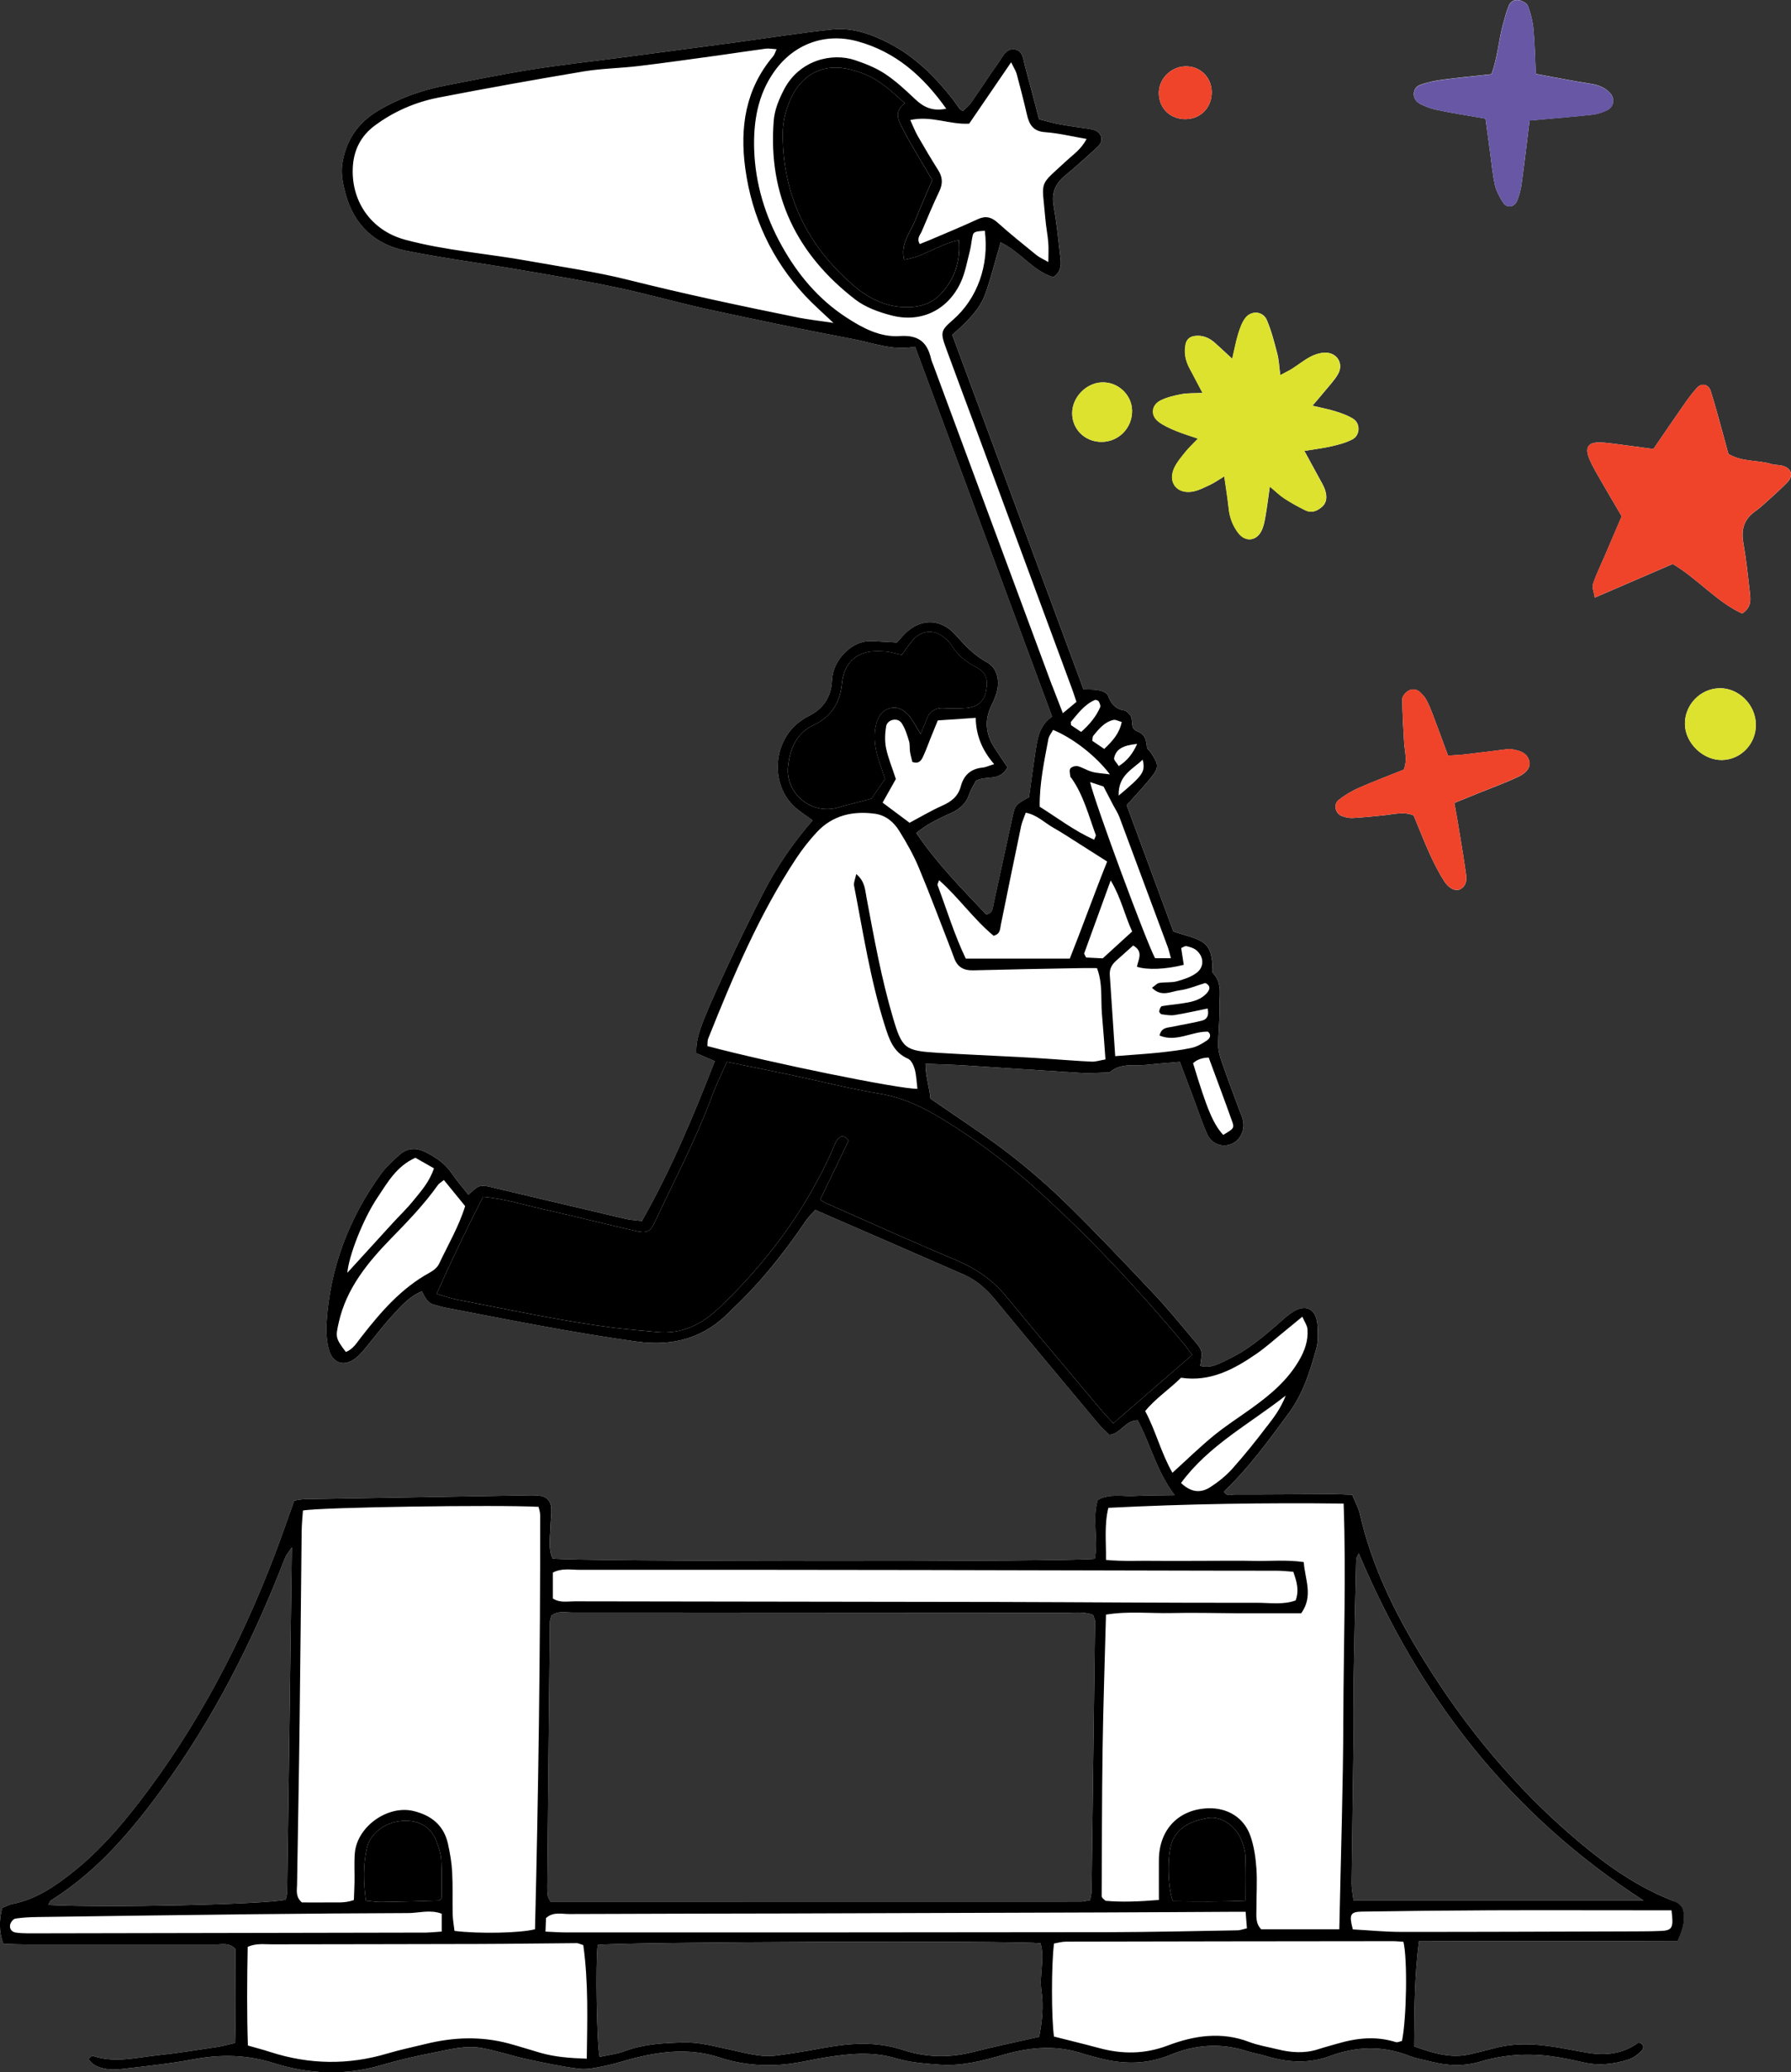 <?xml version="1.0" encoding="UTF-8"?>
<svg id="uuid-0a8759d1-d6ab-4d53-9055-80462dd0ff08" data-name="Capa 2" xmlns="http://www.w3.org/2000/svg" viewBox="0 0 452.26 523.08">
  <rect x="0" y="0" width="452.26" height="523.08" fill="#333333" stroke="none"/>
  <defs>
    <style>
      .uuid-c9c629b6-6364-4344-b16e-274d136f6b04 {
        fill: #6857a5;
      }

      .uuid-982396bb-7689-461d-ab41-82197368e628 {
        fill: #fff;
      }

      .uuid-d9b55987-e7c7-47e6-9d07-ba810e089909 {
        fill: #dce22e;
      }

      .uuid-49adc3bd-e96e-402e-8649-fc96a189e397 {
        fill: #ef432a;
      }
    </style>
  </defs>
  <g id="uuid-781c08a0-afa6-46ac-854c-a561ce889ef9" data-name="Outline">
    <g>
      <path class="uuid-982396bb-7689-461d-ab41-82197368e628" d="M422.66,479.86c-8.95-3.44-16.7-8.86-23.98-15-15.65-13.14-28.54-28.7-39.26-46.05-7.07-11.42-12.98-23.38-16-36.59-.35-1.6-1.21-3.09-1.95-4.93-1.93-.07-3.74-.16-5.58-.16-8,.02-16,.12-23.98.09-.93,0-2.19.58-2.81-.74,6.28-6,11.28-12.91,16.35-19.79,3.63-4.93,5.37-10.56,6.95-16.28.53-1.93.42-4.07.28-6.09-.33-4.14-3.14-5.35-6.61-2.93-1.37.95-2.56,2.14-3.84,3.23-3.68,3.14-7.4,6.26-11.79,8.33-2.3,1.09-4.56,2.58-7.35,1.81.58-3.81.63-3.84-1.56-6.44-3.37-3.98-6.65-8.02-10.21-11.79-7.14-7.58-14.3-15.14-21.72-22.42-4.77-4.68-9.84-9.09-15.14-13.16-6.16-4.72-12.75-8.95-19.49-13.65-.21-2.6-1.23-5.58-1.26-8.79,3.72.14,7.02.23,10.33.44,9.65.6,19.28,1.28,28.91,1.86,2.42.14,4.84-.07,7.23-.12,2.81-2.51,6.33-1.56,9.58-1.93,2.72-.3,5.44-.49,8.19-.74,1.3,3.47,2.47,6.61,3.65,9.75,1.05,2.77,1.98,5.61,3.16,8.33,1.12,2.54,3.63,3.56,5.98,2.74,2.26-.79,3.65-3.3,3.19-5.86-.16-.91-.58-1.77-.91-2.63-1.47-4.02-3-8-4.4-12.05-.49-1.37-.95-2.84-.98-4.26-.05-3.14.4-6.28.3-9.4-.12-3.05.93-6.35-1.63-9.02-.37-.4-.09-1.42-.14-2.14-.35-4.37-1.44-5.74-5.72-7.07-1.4-.44-2.79-.86-4.14-1.28-4-10.79-7.91-21.4-11.79-31.89,2.12-2.4,4.05-4.42,5.81-6.56,2.44-2.98,2.4-3.56.23-6.79-.3-.44-.91-.84-.93-1.3-.14-1.77-.49-3.28-2.42-3.98-2.09-.74-.77-3.09-1.95-4.28-.37-.4-.81-.93-1.28-1-2.33-.3-3.42-1.7-4.19-3.79-.23-.63-1.42-1.14-2.26-1.3-1.23-.26-2.54-.19-3.91-.23-11.09-29.93-22.12-59.66-33.14-89.48,3.56-3.19,6.91-6.26,8.42-10.58,1.44-4.14,2.51-8.4,3.79-12.77,4.98,2.35,8.16,7.23,13.28,8.77,2.4-1.58,1.95-3.72,1.72-5.72-.47-4.05-.88-8.12-1.6-12.14-.63-3.3.35-5.72,2.91-7.79,2.61-2.12,5.05-4.4,7.54-6.63.98-.88,2.02-1.86,1.47-3.33-.54-1.37-1.91-1.65-3.21-1.86-2.37-.35-4.77-.65-7.14-1.09-1.79-.33-3.51-.84-5.26-1.28-1.23-4.65-2.33-8.95-3.51-13.23-.49-1.72-.44-4.12-2.72-4.42-2.19-.28-3,1.95-4.05,3.4-2.37,3.3-4.58,6.77-6.93,10.12-.56.79-1.4,1.42-2.05,2.05-.51-.35-.7-.42-.81-.56-.53-.74-1.05-1.53-1.6-2.26-4.51-5.77-9.61-10.89-16.17-14.28-4.54-2.35-9.33-4.02-14.42-3.49-8.49.91-16.91,2.26-25.38,3.4-9.19,1.23-18.4,2.44-27.59,3.65-7.54,1-15.1,1.81-22.61,3-7.33,1.16-14.58,2.65-21.86,4.05-6.07,1.16-11.82,3.19-17.14,6.35-5.12,3.05-8.14,7.4-9.09,13.3-.44,2.7.14,5.21.79,7.7,2.14,7.91,7.44,12.86,15.35,14.42,9.44,1.88,19.03,3.14,28.52,4.77,8.23,1.42,16.47,2.77,24.63,4.49,7.79,1.63,15.47,3.86,23.26,5.56,12.12,2.63,24.28,5.16,36.49,7.47,5.05.95,9.98,3,15.58,1.91,11.56,31.21,23.03,62.17,34.59,93.36-3.44,2.37-3.74,5.98-4.28,9.44-.56,3.68-1.05,7.33-1.54,10.91-3.49,1.93-3.51,1.93-4.23,5.23-1.6,7.26-3.14,14.51-4.74,21.77-.23.98-.12,2.26-1.84,2.6-6.12-6.49-12.49-12.89-17.65-20.56,2.81-2.37,5.88-3.7,8.88-5.09,2.12-.98,3.7-2.35,4.47-4.68.47-1.35,1.28-2.58,1.72-3.44,2.74-1.42,5.93.33,7.95-3.37-1.14-1.7-2.28-3.35-3.35-5.05-2.19-3.4-2.49-6.91-.7-10.58.49-.98.95-2.02,1.26-3.07.95-3.09.23-6.4-2.47-7.86-3.21-1.74-5.49-4.21-7.84-6.86-4-4.47-9.42-4.19-13.42.35-.49.56-.98,1.09-1.4,1.56-2.21-.12-4.23-.23-6.26-.35-2.14-.12-4.07.63-5.7,1.88-2.6,2.02-4.26,4.79-4.44,8.09-.23,4.4-2.37,7.28-6.21,9.12-.51.23-.98.56-1.42.88-7.23,4.81-8.19,15.98-1.84,21.84,1.37,1.26,2.95,2.23,4.58,3.44-4.93,5.65-9.12,11.79-12.51,18.4-3.3,6.44-6.49,12.96-9.51,19.51-6.61,14.37-7.42,16.89-7.35,20.86,1.54.65,3.12,1.35,4.67,2-5.47,14.05-11.12,27.52-18.4,40.35-1.49-.19-2.79-.23-4.02-.51-11.02-2.58-22.03-5.21-33.03-7.79-1.23-.28-2.61-.74-3.77-.51-1.05.23-1.91,1.33-3.02,2.16-1.54-1.98-3.02-3.65-4.26-5.49-1.63-2.4-3.93-3.91-6.42-5.19-2.4-1.23-4.7-1.16-6.72.65-1.65,1.49-3.35,3-4.65,4.79-8.14,11.23-12.89,23.75-13.75,37.66-.12,2.21.02,4.51.58,6.63.95,3.61,3.93,4.49,6.84,2.19,1.02-.81,1.84-1.84,2.67-2.84,2.14-2.56,4.14-5.26,6.4-7.72,2.21-2.42,4.4-5,7.61-6.28q1.28,2.88,2.74,3.28c1.09.28,2.14.67,3.23.86,16.03,3.07,32,6.3,48.19,8.54,9.4,1.3,17.26-.93,23.79-7.77.14-.14.26-.28.4-.4,7.09-6.65,13.09-14.21,18.54-22.24.67-1.02,1.6-1.88,2.42-2.81,12.72,5.54,25.14,10.91,37.56,16.35,3.09,1.37,5.58,3.54,7.77,6.19,8.63,10.47,17.33,20.89,26.03,31.28.93,1.12,2.05,2.09,2.93,2.98,2.98-.44,4.05-3.72,7.12-3.7,3.26,5.98,4.7,12.79,9.35,18.89-3.95.07-7.07.05-10.21.21-3.07.16-6.28-.67-9.21,1-1.51,4.98.23,10.07-.77,14.86-5.56.81-132.3.72-136.9-.07-1.21-2.63-.58-5.42-.53-8.16.05-1.49.28-2.98.21-4.44-.12-1.98-1.23-3.12-3.14-3.28-1.28-.14-2.58-.07-3.88-.05-18.4.3-36.82.63-55.22.95-.88.02-1.79.23-2.67.35-1.7,4.72-3.26,9.3-4.98,13.79-8.54,22.33-19.54,43.33-34.19,62.33-4.88,6.33-10.14,12.37-16.42,17.4-4.68,3.74-9.54,7.12-15.56,8.3-.88.16-1.7.65-2.6,1-.77,3.05-.86,5.88.28,9.07,2.19.07,4.19.16,6.19.16,15.82,0,31.63-.02,47.45,0,1.58,0,3.35-.53,4.95,1.09,0,7.75.16,15.68-.07,23.77-1.77.42-3.19.81-4.63,1.02-4.95.74-9.89,1.56-14.84,2.07-5.49.58-11,2.07-16.54.14-.16-.07-.51.42-1.05.86.51.49.91,1.09,1.49,1.42,2.19,1.28,4.65,1.33,7.05,1.05,6.07-.7,12.19-1.33,18.19-2.47,6.91-1.28,13.49-1.12,20.28,1.05,8.82,2.77,17.84,3.14,26.86.49,4.28-1.26,8.63-2.26,12.98-3.12,4.19-.81,8.4-2.02,12.68-1.21,3.81.72,7.54,1.98,11.33,2.81,4.33.93,8.68,1.86,13.07,2.4,2.14.26,4.42-.3,6.58-.74,2.54-.51,5-1.35,7.51-1.98,7.12-1.77,14.19-2.49,21.4-.12,5.7,1.88,11.65,2.35,17.63,1.6,3.12-.4,6.19-1.16,9.3-1.65,5.86-.93,11.68-1.51,17.61.26,3.51,1.05,7.28,1.33,10.95,1.6,5.65.44,11.09-1.02,16.42-2.56,6.79-1.95,13.47-2.42,20.24-.09.88.28,1.79.47,2.67.72,6.42,1.86,12.65,2.07,19.03-.56,6.14-2.54,12.58-3.07,19.07-1,1.77.58,3.61.84,5.37,1.4,5.3,1.6,10.63,1.84,15.86-.09,6.72-2.49,13.35-2.65,20.07-.02,1.7.67,3.58.95,5.37,1.42,4.21,1.09,8.37,1.26,12.61-.02,5.77-1.72,11.7-2.12,17.65-1.35,2.77.37,5.49.93,8.21,1.56,3.93.93,7.77.47,11.51-.74,1.16-.37,2.26-1.21,3.16-2.09.67-.63.91-1.63-.65-2.21-3.81,2.86-8.28,3.42-13.03,2.6-1.63-.28-3.28-.56-4.91-.88-6.26-1.21-12.49-1.93-18.77-.19-1.95.53-3.93,1-5.93,1.47-4.91,1.12-9.42-.33-14.09-2,.07-8.93.07-17.58,1.23-26.52,22.12-.09,43.82.02,65.33-.09,1.42-3.37,1.67-4.72,1.51-6.79-.14-1.67-.93-2.63-2.54-3.23ZM341.83,435.32c.05-4.09-.07-8.16,0-12.26.16-9.82.4-19.65.63-29.49,0-.33.28-.65.65-1.51,15.28,36.33,38.31,65.96,71.92,87.66h-73.24c-.19-1.51-.49-2.93-.49-4.33.16-13.35.37-26.72.54-40.08ZM138.85,409.48c0-.54.23-1.05.37-1.65,1.63-1.33,3.56-.81,5.35-.81,13.93-.02,27.89.02,41.82.02,27.33.02,54.66.02,81.99.07,2.54.02,5.16-.42,7.65.51.21.67.51,1.19.49,1.72-.28,22.65-.58,45.33-.88,68.01-.02.7-.23,1.4-.37,2.26-.88.14-1.58.37-2.28.37-44.61.02-89.2.02-133.97.02-.37-.74-.63-1.05-.67-1.4-.12-.72-.16-1.47-.16-2.21.21-22.31.42-44.61.67-66.92ZM12.88,479.67c10.26-6.42,18.26-15.16,25.49-24.7,13.49-17.7,23.79-37.19,32.05-57.8.56-1.4,1.07-2.79,1.65-4.14.21-.49.58-.91,1.63-2.47-.4,29.68-.77,58.31-1.19,86.92,0,.7-.26,1.42-.37,2.02-5.47,1.23-45.38,2.09-59.94,1.33.26-.47.37-.98.67-1.16ZM262.4,514.12c-5.7,1.28-11.3,2.44-16.84,3.86-5.93,1.51-11.89,1.33-17.56-.56-7.02-2.3-13.89-1.67-20.86-.37-3.65.7-7.33,1.28-10.98,1.77-4.14.58-8.09-.7-12.09-1.54-3.79-.79-7.49-1.86-11.49-1.74-5.02.14-9.98.37-14.77,2.16-2.02.77-4.26,1-6.4,1.49-.72-3.61-1.05-23.49-.49-28.26,5.61-.79,106.22-1.14,111.83-.42,1.14,3.91-.37,7.98.23,11.98.58,3.81.19,7.72-.58,11.63Z"/>
      <path class="uuid-982396bb-7689-461d-ab41-82197368e628" d="M292.54,106.44c1.29.99,2.86,1.67,4.39,2.31,1.69.71,3.46,1.23,5.59,1.96-1.25,1.31-2.31,2.29-3.2,3.39-1.03,1.29-2.15,2.59-2.82,4.08-1.59,3.52.64,6.48,4.48,5.93,1.59-.23,3.12-1.06,4.62-1.75,1.1-.51,2.1-1.24,3.57-2.13.43,3.04.85,5.58,1.12,8.14.24,2.29,1.02,4.33,2.39,6.14,1.74,2.3,4.5,2.14,5.84-.44.58-1.12.82-2.44,1.04-3.7.41-2.35.7-4.71,1.11-7.56,1.46,1.21,2.5,2.26,3.71,3.04,1.69,1.1,3.47,2.08,5.29,2.97,1.51.74,2.88.2,4.11-.83,1.35-1.14,1.31-2.67.9-4.1-.35-1.22-1.09-2.34-1.7-3.49-1.11-2.07-2.24-4.12-3.59-6.59,2.61-.43,4.8-.69,6.93-1.18,1.78-.41,3.62-.89,5.22-1.74,1.93-1.02,2.05-3.96.22-5.15-1.36-.89-2.97-1.43-4.54-1.93-1.75-.55-3.58-.88-5.79-1.41,1.17-1.37,2.12-2.45,3.03-3.57,1.17-1.44,2.49-2.79,3.41-4.38,1.52-2.61-.19-5.48-3.23-5.44-1.24.02-2.57.43-3.68,1.01-1.63.85-3.09,2.05-4.65,3.04-.86.55-1.8.98-3,1.62-.29-2.16-.35-3.84-.77-5.44-.74-2.86-1.48-5.75-2.63-8.46-.98-2.3-3.97-2.5-5.47-.46-.85,1.15-1.35,2.61-1.77,4-.58,1.89-.93,3.85-1.49,6.25-1.7-1.56-3.02-2.83-4.39-4.04-1.45-1.28-3.11-2-5.1-1.73-1.27.17-2.05.9-2.29,2.08-.42,2.07-.06,4.06.92,5.93,1.02,1.95,2.06,3.89,3.36,6.36-2.25.11-3.75.02-5.19.29-1.8.34-3.66.76-5.29,1.55-2.41,1.16-2.69,3.82-.61,5.42Z"/>
      <path class="uuid-982396bb-7689-461d-ab41-82197368e628" d="M450.11,117.56c-.88-.24-1.86-.16-2.73-.42-3.51-1.08-7.41-.48-10.92-2.55-.36-1.32-.74-2.74-1.13-4.15-1.1-3.92-2.12-7.87-3.35-11.75-.55-1.74-2.29-2.09-3.49-.78-1.24,1.36-2.33,2.88-3.39,4.39-2.54,3.63-5.02,7.3-7.58,11.03-3.32-.44-6.42-.87-9.52-1.27-1.29-.16-2.58-.34-3.87-.38-3.08-.1-4.01,1.21-2.78,4.18.78,1.87,1.85,3.62,2.86,5.39,1.74,3.04,3.53,6.06,5.3,9.07-1.48,3.46-2.86,6.69-4.25,9.92-1.02,2.38-2.17,4.72-3,7.17-.28.83.22,1.93.44,3.44,6.91-2.98,13.33-5.75,19.7-8.5,6.39,3.81,11.11,9.58,17.52,12.51,2.56-1.64,2.11-3.78,1.89-5.77-.46-4.05-.89-8.11-1.6-12.12-.58-3.26.15-5.82,2.85-7.79.9-.65,1.76-1.36,2.58-2.11,1.92-1.75,3.88-3.46,5.69-5.32,1.65-1.7,1.07-3.55-1.21-4.18Z"/>
      <path class="uuid-982396bb-7689-461d-ab41-82197368e628" d="M358.3,26.03c1.41.82,3.03,1.4,4.63,1.73,3.96.82,7.95,1.44,12.19,2.18.42,3.04.78,5.77,1.16,8.51.38,2.76.61,5.55,1.22,8.25.36,1.57,1.19,3.1,2.08,4.46.95,1.45,2.83,1.18,3.52-.5.56-1.35.93-2.82,1.13-4.27.71-5.14,1.31-10.3,2.02-15.98,1.38-.12,2.29-.2,3.19-.28,4.25-.39,8.51-.72,12.75-1.2,1.25-.14,2.52-.59,3.67-1.14,1.65-.8,1.98-2.86.8-4.21-1.28-1.46-2.92-2.11-4.86-2.42-4.56-.71-9.08-1.61-13.99-2.51-.18-3.87-.24-7.57-.58-11.24-.18-1.99-.7-3.99-1.38-5.88-.24-.67-1.32-1.24-2.12-1.46-1.17-.31-2.28.22-2.74,1.37-.61,1.54-1.05,3.15-1.48,4.75-1.09,4.08-1.36,8.36-2.89,12.54-4.18.46-8.22.82-12.25,1.37-2,.27-4.03.65-5.89,1.38-1.87.74-1.97,3.49-.19,4.53Z"/>
      <path class="uuid-982396bb-7689-461d-ab41-82197368e628" d="M343.26,198.8c-1.83.81-3.62,1.85-5.19,3.09-1.44,1.14-.92,3.44.79,4.09.85.32,1.81.54,2.7.49,2.77-.16,5.53-.42,8.28-.73,2.37-.27,4.72-.91,7.13.07,1.37,3.31,2.64,6.59,4.1,9.8,1.07,2.35,2.25,4.69,3.65,6.86,1.29,1.98,3.02,2.59,4.14,1.91,1.56-.94,1.51-2.52,1.3-3.96-.62-4.4-1.38-8.79-2.1-13.17-.24-1.44-.51-2.87-.81-4.58,2.52-1.02,4.39-1.78,6.27-2.54,3.26-1.32,6.58-2.52,9.77-4.01,2.45-1.14,3.34-2.72,2.83-4.23-.71-2.11-2.61-2.42-4.43-2.8-.35-.07-.74-.03-1.11.02-3.49.43-6.98.89-10.47,1.29-1.43.17-2.87.22-4.46.33-1.37-3.72-2.63-7.18-3.94-10.62-.46-1.2-.96-2.4-1.57-3.53-.34-.64-.88-1.19-1.39-1.72-.88-.9-2.06-1.09-3.06-.53-.71.4-1.58,1.35-1.58,2.05,0,3.7.24,7.4.46,11.1.13,2.18.89,4.36-.1,6.79-3.67,1.47-7.49,2.9-11.21,4.54Z"/>
      <path class="uuid-982396bb-7689-461d-ab41-82197368e628" d="M434.09,173.72c-4.8.15-8.69,4.23-8.62,9.05.07,4.8,4.59,9.16,9.39,9.06,4.82-.1,8.64-4.16,8.53-9.06-.12-5.01-4.43-9.2-9.3-9.06Z"/>
      <path class="uuid-982396bb-7689-461d-ab41-82197368e628" d="M270.74,104.23c-.04,4.14,3.25,7.35,7.48,7.31,4.32-.04,7.72-3.56,7.65-7.91-.07-4.04-3.64-7.33-7.73-7.11-3.94.2-7.36,3.77-7.4,7.71Z"/>
      <path class="uuid-982396bb-7689-461d-ab41-82197368e628" d="M299.55,30.07c3.76-.11,6.5-3.05,6.43-6.9-.06-3.78-3.09-6.62-6.84-6.42-3.68.19-6.64,3.35-6.51,6.94.13,3.82,3.04,6.5,6.92,6.38Z"/>
      <path d="M249.01,174.42c-.49,2.6-2.14,4.07-5.02,4.3-1.84.14-3.72.16-5.56.05-2.42-.16-3.84.93-4.58,3.16-.33.98-.79,1.93-1.37,3.35-1.16-1.86-1.88-3.33-2.88-4.56-1.21-1.49-2.84-2.47-4.86-1.95-2.05.51-3,2.12-3.47,4-.7,2.74-.4,5.51.37,8.23.51,1.77,1.16,3.49,1.86,5.58-1.14,1.67-2.37,3.49-3.44,5.02-3.02.81-5.72,1.44-8.37,2.21-6.65,1.98-13.42-3.42-12.68-10.37.49-4.35,1.98-8.3,6.4-10.4,4.37-2.07,6.7-5.51,7.19-10.42.35-3.72,2.05-6.81,5.95-7.91,1.54-.42,3.23-.37,4.86-.28,1.42.09,2.81.56,4.3.86,1.28-1.72,2-2.81,2.86-3.79,2.23-2.49,5.28-2.72,7.86-.6.72.58,1.4,1.26,1.88,2.02,1.54,2.42,3.56,4.14,6.14,5.44,2.58,1.3,3.14,3.12,2.56,6.05Z"/>
      <path d="M314.55,479.77c-6.35.28-12.4.21-18.37.14-1.42-3.88-1.49-12.28-.07-15.37,1.74-3.81,5.33-5.02,9-5.68,3.19-.56,6.91,2.05,8.28,5.37.56,1.35,1.05,2.84,1.09,4.28.16,3.51.07,7,.07,11.26Z"/>
      <path d="M111.5,479.09c-.14.14-.4.63-.65.63-4.84.16-9.65.3-14.47.37-1.26.02-2.51-.19-3.98-.33-.63-4.61-.74-9,.26-13.37.81-3.54,4.44-6.37,8.61-6.75,3.7-.33,7.23.79,8.93,5.07.6,1.54,1.14,3.19,1.23,4.81.19,3.14.07,6.3.07,9.56Z"/>
      <path d="M301.04,342c-6.81,5.91-13.26,11.49-19.91,17.26-1.12-1.23-2-2.12-2.79-3.05-8.12-9.68-16.3-19.3-24.33-29.05-3.51-4.3-7.86-7.12-12.96-9.26-10.93-4.58-21.75-9.49-32.59-14.26-.47-.21-.88-.54-1.35-.84,2.47-5.09,4.86-10.09,7.19-14.91-1.28-1.58-2.23-1.19-2.93-.12-.53.74-.79,1.67-1.16,2.51-6.86,15.3-16.63,28.49-28.77,39.98-4.4,4.16-9.4,6.56-15.58,5.95-3.67-.35-7.37-.63-11.05-1.09-13.26-1.72-26.31-4.56-39.4-7.09-1.63-.3-3.19-.88-5.14-1.47,3.72-8.37,7.54-16.37,11.72-24.47,5.28.44,10.21,2.02,15.23,3.14,7.77,1.74,15.49,3.7,23.26,5.47,2.79.65,3.7.28,4.91-2.3,4.93-10.58,10.44-20.93,14.47-31.93,1.02-2.77,2.35-5.4,3.67-8.44,5.26,1.07,10.3,2.05,15.33,3.12,7.79,1.63,15.54,3.63,23.38,4.93,5.86.98,10.93,3.44,15.84,6.44,8.88,5.44,17.17,11.7,24.86,18.75,12.93,11.79,24.82,24.54,36.03,37.96.58.7,1.09,1.44,2.07,2.77Z"/>
      <path d="M237.7,74.06c-2.56,2.79-5.95,3.65-9.63,3.47-4.88-.26-9.02-2.44-12.56-5.49-11.63-10-17.82-22.63-17.86-38.1-.02-3.4.84-6.65,2.35-9.68,2.98-5.95,8.42-8.35,14.86-6.68,4.95,1.28,7.77,3,13.63,8.49-1.98,1.42-2.14,3.14-1.26,4.98.81,1.67,1.67,3.33,2.6,4.93,1.77,3.05,3.58,6.07,5.58,9.47-1.4,3.28-2.91,6.63-4.26,10.05-1.23,3.14-3.84,5.93-2.84,10.05,5.05-.72,8.91-4,13.82-4.91.44,5.26-1.02,9.7-4.44,13.42Z"/>
      <path d="M423.68,489.88c1.42-3.37,1.67-4.72,1.51-6.79-.14-1.67-.93-2.63-2.54-3.23-8.95-3.44-16.7-8.86-23.98-15-15.65-13.14-28.54-28.7-39.26-46.05-7.07-11.42-12.98-23.38-16-36.59-.35-1.6-1.21-3.09-1.95-4.93-1.93-.07-3.74-.16-5.58-.16-8,.02-16,.12-23.98.09-.93,0-2.19.58-2.81-.74,6.28-6,11.28-12.91,16.35-19.79,3.63-4.93,5.37-10.56,6.95-16.28.53-1.93.42-4.07.28-6.09-.33-4.14-3.14-5.35-6.61-2.93-1.37.95-2.56,2.14-3.84,3.23-3.67,3.14-7.4,6.26-11.79,8.33-2.3,1.09-4.56,2.58-7.35,1.81.58-3.81.63-3.84-1.56-6.44-3.37-3.98-6.65-8.02-10.21-11.79-7.14-7.58-14.3-15.14-21.72-22.42-4.77-4.68-9.84-9.09-15.14-13.16-6.16-4.72-12.75-8.95-19.49-13.65-.21-2.6-1.23-5.58-1.26-8.79,3.72.14,7.02.23,10.33.44,9.65.6,19.28,1.28,28.91,1.86,2.42.14,4.84-.07,7.23-.12,2.81-2.51,6.33-1.56,9.58-1.93,2.72-.3,5.44-.49,8.19-.74,1.3,3.47,2.47,6.61,3.65,9.75,1.05,2.77,1.98,5.61,3.16,8.33,1.12,2.54,3.63,3.56,5.98,2.74,2.26-.79,3.65-3.3,3.19-5.86-.16-.91-.58-1.77-.91-2.63-1.47-4.02-3-8-4.4-12.05-.49-1.37-.95-2.84-.98-4.26-.05-3.14.4-6.28.3-9.4-.12-3.05.93-6.35-1.63-9.02-.37-.4-.09-1.42-.14-2.14-.35-4.37-1.44-5.74-5.72-7.07-1.4-.44-2.79-.86-4.14-1.28-4-10.79-7.91-21.4-11.79-31.89,2.12-2.4,4.05-4.42,5.81-6.56,2.44-2.98,2.4-3.56.23-6.79-.3-.44-.91-.84-.93-1.3-.14-1.77-.49-3.28-2.42-3.98-2.09-.74-.77-3.09-1.95-4.28-.37-.4-.81-.93-1.28-1-2.33-.3-3.42-1.7-4.19-3.79-.23-.63-1.42-1.14-2.26-1.3-1.23-.26-2.54-.19-3.91-.23-11.09-29.93-22.12-59.66-33.14-89.48,3.56-3.19,6.91-6.26,8.42-10.58,1.44-4.14,2.51-8.4,3.79-12.77,4.98,2.35,8.16,7.23,13.28,8.77,2.4-1.58,1.95-3.72,1.72-5.72-.47-4.05-.88-8.12-1.6-12.14-.63-3.3.35-5.72,2.91-7.79,2.6-2.12,5.05-4.4,7.54-6.63.98-.88,2.02-1.86,1.47-3.33-.54-1.37-1.91-1.65-3.21-1.86-2.37-.35-4.77-.65-7.14-1.09-1.79-.33-3.51-.84-5.26-1.28-1.23-4.65-2.33-8.95-3.51-13.23-.49-1.72-.44-4.12-2.72-4.42-2.19-.28-3,1.95-4.05,3.4-2.37,3.3-4.58,6.77-6.93,10.12-.56.79-1.4,1.42-2.05,2.05-.51-.35-.7-.42-.81-.56-.53-.74-1.05-1.54-1.6-2.26-4.51-5.77-9.61-10.89-16.17-14.28-4.54-2.35-9.33-4.02-14.42-3.49-8.49.91-16.91,2.26-25.38,3.4-9.19,1.23-18.4,2.44-27.59,3.65-7.54,1-15.1,1.81-22.61,3-7.33,1.16-14.58,2.65-21.86,4.05-6.07,1.16-11.82,3.19-17.14,6.35-5.12,3.05-8.14,7.4-9.09,13.3-.44,2.7.14,5.21.79,7.7,2.14,7.91,7.44,12.86,15.35,14.42,9.44,1.88,19.03,3.14,28.52,4.77,8.23,1.42,16.47,2.77,24.63,4.49,7.79,1.63,15.47,3.86,23.26,5.56,12.12,2.63,24.28,5.16,36.49,7.47,5.05.95,9.98,3,15.58,1.91,11.56,31.21,23.03,62.17,34.59,93.36-3.44,2.37-3.74,5.98-4.28,9.44-.56,3.67-1.05,7.33-1.54,10.91-3.49,1.93-3.51,1.93-4.23,5.23-1.6,7.26-3.14,14.51-4.74,21.77-.23.98-.12,2.26-1.84,2.6-6.12-6.49-12.49-12.89-17.65-20.56,2.81-2.37,5.88-3.7,8.88-5.09,2.12-.98,3.7-2.35,4.47-4.68.47-1.35,1.28-2.58,1.72-3.44,2.74-1.42,5.93.33,7.95-3.37-1.14-1.7-2.28-3.35-3.35-5.05-2.19-3.4-2.49-6.91-.7-10.58.49-.98.95-2.02,1.26-3.07.95-3.09.23-6.4-2.47-7.86-3.21-1.74-5.49-4.21-7.84-6.86-4-4.47-9.42-4.19-13.42.35-.49.56-.98,1.09-1.4,1.56-2.21-.12-4.23-.23-6.26-.35-2.14-.12-4.07.63-5.7,1.88-2.6,2.02-4.26,4.79-4.44,8.09-.23,4.4-2.37,7.28-6.21,9.12-.51.23-.98.56-1.42.88-7.23,4.81-8.19,15.98-1.84,21.84,1.37,1.26,2.95,2.23,4.58,3.44-4.93,5.65-9.12,11.79-12.51,18.4-3.3,6.44-6.49,12.96-9.51,19.51-6.61,14.37-7.42,16.89-7.35,20.86,1.54.65,3.12,1.35,4.67,2-5.47,14.05-11.12,27.52-18.4,40.35-1.49-.19-2.79-.23-4.02-.51-11.02-2.58-22.03-5.21-33.03-7.79-1.23-.28-2.6-.74-3.77-.51-1.05.23-1.91,1.33-3.02,2.16-1.54-1.98-3.02-3.65-4.26-5.49-1.63-2.4-3.93-3.91-6.42-5.19-2.4-1.23-4.7-1.16-6.72.65-1.65,1.49-3.35,3-4.65,4.79-8.14,11.23-12.89,23.75-13.75,37.66-.12,2.21.02,4.51.58,6.63.95,3.61,3.93,4.49,6.84,2.19,1.02-.81,1.84-1.84,2.67-2.84,2.14-2.56,4.14-5.26,6.4-7.72,2.21-2.42,4.4-5,7.61-6.28q1.28,2.88,2.74,3.28c1.09.28,2.14.67,3.23.86,16.03,3.07,32,6.3,48.19,8.54,9.4,1.3,17.26-.93,23.79-7.77.14-.14.26-.28.4-.4,7.09-6.65,13.09-14.21,18.54-22.24.67-1.02,1.6-1.88,2.42-2.81,12.72,5.54,25.14,10.91,37.56,16.35,3.09,1.37,5.58,3.54,7.77,6.19,8.63,10.47,17.33,20.89,26.03,31.28.93,1.12,2.05,2.09,2.93,2.98,2.98-.44,4.05-3.72,7.12-3.7,3.26,5.98,4.7,12.79,9.35,18.89-3.95.07-7.07.05-10.21.21-3.07.16-6.28-.67-9.21,1-1.51,4.98.23,10.07-.77,14.86-5.56.81-132.3.72-136.9-.07-1.21-2.63-.58-5.42-.53-8.16.05-1.49.28-2.98.21-4.44-.12-1.98-1.23-3.12-3.14-3.28-1.28-.14-2.58-.07-3.88-.05-18.4.3-36.82.63-55.22.95-.88.02-1.79.23-2.67.35-1.7,4.72-3.26,9.3-4.98,13.79-8.54,22.33-19.54,43.33-34.19,62.33-4.88,6.33-10.14,12.37-16.42,17.4-4.68,3.74-9.54,7.12-15.56,8.3-.88.16-1.7.65-2.6,1-.77,3.05-.86,5.88.28,9.07,2.19.07,4.19.16,6.19.16,15.82,0,31.63-.02,47.45,0,1.58,0,3.35-.53,4.95,1.09,0,7.75.16,15.68-.07,23.77-1.77.42-3.19.81-4.63,1.02-4.95.74-9.89,1.56-14.84,2.07-5.49.58-11,2.07-16.54.14-.16-.07-.51.42-1.05.86.51.49.91,1.09,1.49,1.42,2.19,1.28,4.65,1.33,7.05,1.05,6.07-.7,12.19-1.33,18.19-2.47,6.91-1.28,13.49-1.12,20.28,1.05,8.82,2.77,17.84,3.14,26.86.49,4.28-1.26,8.63-2.26,12.98-3.12,4.19-.81,8.4-2.02,12.68-1.21,3.81.72,7.54,1.98,11.33,2.81,4.33.93,8.68,1.86,13.07,2.4,2.14.26,4.42-.3,6.58-.74,2.54-.51,5-1.35,7.51-1.98,7.12-1.77,14.19-2.49,21.4-.12,5.7,1.88,11.65,2.35,17.63,1.6,3.12-.4,6.19-1.16,9.3-1.65,5.86-.93,11.68-1.51,17.61.26,3.51,1.05,7.28,1.33,10.95,1.6,5.65.44,11.09-1.02,16.42-2.56,6.79-1.95,13.47-2.42,20.24-.09.88.28,1.79.47,2.67.72,6.42,1.86,12.65,2.07,19.03-.56,6.14-2.54,12.58-3.07,19.07-1,1.77.58,3.61.84,5.37,1.4,5.3,1.6,10.63,1.84,15.86-.09,6.72-2.49,13.35-2.65,20.07-.02,1.7.67,3.58.95,5.37,1.42,4.21,1.09,8.37,1.26,12.61-.02,5.77-1.72,11.7-2.12,17.65-1.35,2.77.37,5.49.93,8.21,1.56,3.93.93,7.77.47,11.51-.74,1.16-.37,2.26-1.21,3.16-2.09.67-.63.91-1.63-.65-2.21-3.81,2.86-8.28,3.42-13.02,2.6-1.63-.28-3.28-.56-4.91-.88-6.26-1.21-12.49-1.93-18.77-.19-1.95.53-3.93,1-5.93,1.47-4.91,1.12-9.42-.33-14.09-2,.07-8.93.07-17.58,1.23-26.52,22.12-.09,43.82.02,65.33-.09ZM341.83,435.32c.05-4.09-.07-8.16,0-12.26.16-9.82.4-19.65.63-29.49,0-.33.28-.65.65-1.51,15.28,36.33,38.31,65.96,71.92,87.66h-73.24c-.19-1.51-.49-2.93-.49-4.33.16-13.35.37-26.72.54-40.08ZM319.95,359.98c-2.79,3.7-5.7,7.3-8.77,10.75-1.58,1.77-3.51,3.3-5.51,4.61-2.37,1.54-4.84,1.47-7.44-1.02,6.98-9.47,16.91-14.63,26.45-22.07-1.42,3.58-3.14,5.65-4.72,7.75ZM311.09,282.9c.67,1.84.51,1.95-2.21,3.56-2.54-2.77-4.12-6.56-7.61-18.1q1.49-1.37,3.95-1.42c1.93,5.23,3.95,10.58,5.86,15.96ZM298.27,239.31c.37-.16.91-.58,1.33-.49.86.19,1.84.47,2.49,1.02,1.95,1.63,2.07,4.23.05,5.74-1.42,1.05-3.26,1.65-4.98,2.12-1.42.37-2.95.16-4.42.4-.58.09-1.09.7-1.84,1.23,2.42,2.47,4.86.88,7.02.63,2.14-.28,4.21-1.19,6.44-1.84,1.6.77,1.12,1.88.07,2.88-1.7,1.63-3.93,1.98-6.12,2.3-1.65.26-3.3.37-4.93.67-.3.07-.58.81-.65,1.26-.05.26.37.77.63.79,1.07.14,2.19.35,3.26.19,2.7-.44,5.37-1.05,8.33-1.65.35,1.54.02,2.7-1.47,3.07-2.49.63-5.05,1.02-7.56,1.56-1.21.23-2.63.16-3.12,2.19,4.26,1.77,8.14-1.07,12.21-.98,1.05.84.44,1.79-.26,2.23-1.19.81-2.51,1.58-3.91,1.88-2.7.58-5.47.88-8.21,1.19-3.49.35-6.98.56-11.02.88-.49-7.28-.91-13.91-1.37-20.54-.09-1.44.49-2.51,1.49-3.44,1.49-1.35,3-2.67,4.42-3.95,2.72,1.56,1.23,3.65.95,5.37,2.6.86,7.33.65,11.82-.49-.21-1.33-.42-2.7-.65-4.23ZM278.45,241.9c-1.37-.07-2.81-.14-4.19-.21-.21-.47-.54-.86-.47-1.09,2.12-5.88,4.26-11.75,6.68-18.37,2.63,4.4,3.47,8.63,5.42,12.89-2.35,2.14-4.65,4.26-7.44,6.79ZM294.87,239.01c.3.81.49,1.7.81,2.86h-4c-2.14-3.91-15.07-38.75-16.42-44.47,1.7.56,2.72.91,3.4,1.12.95,1.81,1.7,3.26,2.44,4.7.51.98,1.14,1.91,1.54,2.93,4.09,10.95,8.16,21.91,12.23,32.86ZM288.55,191.75c.7,3.07.16,3.86-6.07,9.07-.16-5.12,3.44-6.56,6.07-9.07ZM287.15,187.77c-1.16,2.58-2.49,4.19-4.63,5.61-.54-.86-1.28-1.51-1.19-2,.44-2.21,2.07-3.23,5.81-3.61ZM281.17,181.72c.58-.14,1.3.33,2.09.51-.6,2.93-2.3,4.79-4.42,6.81-1.12-.74-2.09-1.42-3.02-2.05.09-.58.05-1.02.26-1.28,1.4-1.72,2.81-3.47,5.09-4ZM276.52,176.68c.23-.09.81.14.93.37.26.44.51,1.09.35,1.49-1.05,2.4-2.7,4.35-4.79,6.21-.95-.65-1.84-1.23-2.54-1.7-.05-.51-.12-.74-.05-.84,1.79-2.12,3.42-4.4,6.09-5.54ZM244.75,31.19c3.4-4.98,6.84-9.98,10.58-15.47.65,1.35,1.16,2.12,1.4,2.93.91,3.4,1.79,6.82,2.58,10.23.58,2.6,1.6,4.3,4.68,4.49,3.3.23,6.56,1.05,10.4,1.7-1.4,2.63-3.28,3.86-4.88,5.33-7.4,6.86-6.4,4.68-5.54,14.77.16,2.05.58,4.05.74,6.07.12,1.47.02,2.93.02,4.91-1.19-.7-2.16-1.09-2.98-1.74-3.3-2.7-6.65-5.35-9.82-8.21-1.6-1.42-3.02-1.79-5-.88-4.02,1.86-8.14,3.56-12.23,5.3-.81.35-1.65.65-2.44.98-.86-1.44.12-2.3.51-3.23,1.44-3.42,2.88-6.84,4.47-10.19.88-1.88.77-3.51-.33-5.23-1.77-2.81-3.49-5.7-5.14-8.58-.7-1.23-1.21-2.56-1.91-4.07,5.3-1.19,9.93,1.21,14.89.91ZM227.24,31.05c.81,1.67,1.67,3.33,2.6,4.93,1.77,3.05,3.58,6.07,5.58,9.47-1.4,3.28-2.91,6.63-4.26,10.05-1.23,3.14-3.84,5.93-2.84,10.05,5.05-.72,8.91-4,13.82-4.91.44,5.26-1.02,9.7-4.44,13.42-2.56,2.79-5.95,3.65-9.63,3.47-4.88-.26-9.02-2.44-12.56-5.49-11.63-10-17.82-22.63-17.86-38.1-.02-3.4.84-6.65,2.35-9.68,2.98-5.95,8.42-8.35,14.86-6.68,4.95,1.28,7.77,3,13.63,8.49-1.98,1.42-2.14,3.14-1.26,4.98ZM201.51,80.15c-14.37-2.91-28.68-5.95-42.89-9.51-8.26-2.07-16.75-3.26-25.14-4.77-10.37-1.88-20.96-2.6-31.21-5.37-8.75-2.37-13.86-10.02-13.14-18.86.35-4.07,2.14-7.44,5.49-9.93,4.86-3.61,10.3-5.95,16.17-7.09,12.21-2.37,24.45-4.56,36.7-6.61,4.56-.74,9.23-.79,13.84-1.35,6.81-.81,13.61-1.79,20.4-2.72,3.86-.53,7.7-1.14,11.56-1.65.84-.12,1.72.07,2.81.14-.37.79-.53,1.37-.86,1.77-7,8.26-8.44,17.93-7.05,28.26,1.67,12.33,6.72,23.12,15.19,32.26,2,2.14,4.23,4.07,7.09,6.79-3.63-.56-6.33-.84-8.95-1.35ZM265.66,173.03c-10-26.98-20-53.96-30-80.92-.21-.53-.44-1.05-.56-1.58-.98-4.26-3.26-6.02-7.91-5.7-4.93.33-9.37-2.02-13.47-4.7-7-4.56-12.23-10.77-16.28-18.03-4.23-7.58-6.72-15.72-7-24.4-.21-6.93.88-13.72,5.05-19.61,4.91-6.98,12.84-9.91,21.07-7.65,9.58,2.63,16.54,8.75,22.38,17-3.42.72-5.7-.37-7.84-2.4-2.42-2.3-4.91-4.61-7.65-6.42-2.28-1.51-4.95-2.56-7.56-3.44-5.74-1.93-14.05-.09-17.96,7.51-1.28,2.51-2.35,5.05-2.56,7.88-1.44,18.82,5.88,33.68,20.58,45.01,2.56,1.98,5.91,3.19,9.09,4.02,7.47,1.98,14.26-1.28,17.54-8.28,1.16-2.49,1.63-5.3,2.33-7.98.33-1.26.4-2.56.7-3.84.23-.98.65-1.09,3.07-1.26,1.14,8.68-1.88,17.14-8.05,22.51-3.07,2.67-3.21,3.12-1.74,7.14,2.56,6.98,5.16,13.93,7.75,20.89,8.05,21.77,16.1,43.52,24.14,65.29.26.7.47,1.4,1.05,3.09-1.02.86-2,1.67-3.44,2.86-1.02-2.63-1.88-4.81-2.72-7.02ZM264.73,186.56c.16-.84.79-1.56,1.19-2.33,4.93,2.02,10.77,6.49,14.35,11.23-2.05-.28-3.33-.3-4.51-.65-1.23-.33-2.37-1.09-3.61-1.42-.58-.14-1.56.16-1.88.6-.3.44-.05,1.33,0,2,.02.16.21.3.33.47,3.02,4.3,4.3,9.4,6.09,14.26.12.23-.19.63-.4,1.23-4.91-2.19-9.14-5.42-13.75-8.33-.07-5.84,1.14-11.44,2.19-17.07ZM237.14,222.17c5,4.44,8.82,9.95,13.77,14.03,1.72-.47,1.6-1.67,1.81-2.72,1.7-8.35,3.4-16.68,5.14-25,.23-1.05.7-2.05,1.16-3.35,2.86.56,4.7,2.49,6.84,3.72,2.42,1.37,4.74,2.91,7.09,4.4,2.14,1.35,4.3,2.72,6.63,4.21-3.35,8.35-6.23,16.47-9.44,24.51h-26.26c-2.88-5.98-4.79-12.33-7.12-18.54-.09-.26.19-.65.37-1.26ZM251.05,192.87c-1.23.37-2.07.79-2.93.88-2.98.28-4.77,1.95-5.49,4.7-.7,2.63-2.47,3.93-4.79,4.95-2.7,1.21-5.26,2.74-8.16,4.28-2.44-1.81-4.65-3.49-6.81-5.09,1.16-2.09,2.33-4.16,3.35-5.95-.93-2.88-1.95-5.28-2.47-7.79-.37-1.77-.28-3.7,0-5.47.3-1.79,2.91-2.37,3.91-.88.91,1.35,1.4,2.98,1.88,4.56.26.86.12,1.84.26,2.74.14.88.42,1.77.58,2.51,1.67.63,2.28-.4,2.74-1.4.7-1.51,1.26-3.07,1.88-4.63.56-1.37,1.12-2.72,1.81-4.44,3.05-.21,6.14-.42,9.58-.65.05,4.26,1.54,8.12,4.65,11.68ZM199,193.45c.49-4.35,1.98-8.3,6.4-10.4,4.37-2.07,6.7-5.51,7.19-10.42.35-3.72,2.05-6.81,5.95-7.91,1.54-.42,3.23-.37,4.86-.28,1.42.09,2.81.56,4.3.86,1.28-1.72,2-2.81,2.86-3.79,2.23-2.49,5.28-2.72,7.86-.6.72.58,1.4,1.26,1.88,2.02,1.54,2.42,3.56,4.14,6.14,5.44,2.58,1.3,3.14,3.12,2.56,6.05-.49,2.6-2.14,4.07-5.02,4.3-1.84.14-3.72.16-5.56.05-2.42-.16-3.84.93-4.58,3.16-.33.98-.79,1.93-1.37,3.35-1.16-1.86-1.88-3.33-2.88-4.56-1.21-1.49-2.84-2.47-4.86-1.95-2.05.51-3,2.12-3.47,4-.7,2.74-.4,5.51.37,8.23.51,1.77,1.16,3.49,1.86,5.58-1.14,1.67-2.37,3.49-3.44,5.02-3.02.81-5.72,1.44-8.37,2.21-6.65,1.98-13.42-3.42-12.68-10.37ZM178.63,264.04c.05-.6-.02-1.33.21-1.91,6.28-15.7,12.84-31.28,22.21-45.45,1.54-2.33,3.28-4.54,5.14-6.56,4-4.33,9.12-5.49,14.77-4.72,2.79.4,4.79,2.16,6.16,4.4,1.86,2.98,3.61,6.09,4.95,9.33,2.86,6.84,5.44,13.79,8.14,20.72.26.67.51,1.37.77,2.07.84,2.21,2.4,3.07,4.77,3,9.09-.23,18.19-.4,27.28-.56,1.3-.02,2.58,0,3.98,0,1.51,3.98.91,7.91,1.26,11.72.33,3.67.58,7.35.88,11.33-1.4.23-2.42.6-3.47.56-3.7-.16-7.4-.49-11.09-.72-2.42-.16-4.81-.33-7.23-.44-6.86-.37-13.72-.65-20.58-1.07-8.28-.51-8.98-1.05-11.28-8.82-2.95-9.98-4.79-20.21-6.7-30.42-.37-1.91-.35-4-2.58-5.88-.28,1.35-.7,2.19-.56,2.91,2.3,11.84,4.12,23.79,7.77,35.33,1.07,3.37,2.12,6.75,5.86,8.37.81.35,1.42,1.67,1.7,2.67.42,1.58.47,3.28.67,4.93-4.49.09-37.07-6.54-53.03-10.79ZM95.29,302.32c2.54-3.79,4.79-7.93,9.61-10.09,1.49.86,3.05,1.74,4.68,2.67-1.14,3.42-3.26,5.77-5.21,8.16-1.63,2.02-3.51,3.81-5.26,5.72-3.86,4.21-7.7,8.44-11.4,12.49.35-4.21,3.88-13.4,7.58-18.96ZM108.5,321.23c-7.16,3.91-12.35,9.93-17.26,16.23-1.14,1.44-2.05,3.09-3.91,3.79-2.65-3.49-2.6-3.81-1.81-7.35,1.93-8.72,7.37-15.28,13.33-21.4,4.16-4.26,8.26-8.51,11.7-13.35.3-.42.79-.7,1.54-1.3,1.79,2.19,3.51,4.3,5.37,6.58-1.58,5.12-4.3,9.75-6.58,14.56-.42.91-1.42,1.72-2.37,2.23ZM281.13,359.26c-1.12-1.23-2-2.12-2.79-3.05-8.12-9.68-16.3-19.3-24.33-29.05-3.51-4.3-7.86-7.12-12.96-9.26-10.93-4.58-21.75-9.49-32.59-14.26-.47-.21-.88-.54-1.35-.84,2.47-5.09,4.86-10.09,7.19-14.91-1.28-1.58-2.23-1.19-2.93-.12-.53.74-.79,1.67-1.16,2.51-6.86,15.3-16.63,28.49-28.77,39.98-4.4,4.16-9.4,6.56-15.58,5.95-3.67-.35-7.37-.63-11.05-1.09-13.26-1.72-26.31-4.56-39.4-7.09-1.63-.3-3.19-.88-5.14-1.47,3.72-8.37,7.54-16.37,11.72-24.47,5.28.44,10.21,2.02,15.23,3.14,7.77,1.74,15.49,3.7,23.26,5.47,2.79.65,3.7.28,4.91-2.3,4.93-10.58,10.44-20.93,14.47-31.93,1.02-2.77,2.35-5.4,3.67-8.44,5.26,1.07,10.3,2.05,15.33,3.12,7.79,1.63,15.54,3.63,23.38,4.93,5.86.98,10.93,3.44,15.84,6.44,8.88,5.44,17.17,11.7,24.86,18.75,12.93,11.79,24.82,24.54,36.03,37.96.58.7,1.09,1.44,2.07,2.77-6.81,5.91-13.26,11.49-19.91,17.26ZM296.06,371.75c-2.91-5.09-4.19-10.56-6.88-15.58,2.7-3.3,6.14-5.51,9.05-8.42,7.37,1.12,13.37-2.12,19.07-6.05,2.58-1.79,4.91-3.93,7.37-5.91,1.28-1.05,2.54-2.09,4.19-3.44.56,1.28,1.21,2.16,1.3,3.12.23,2.84-.67,5.44-2.12,7.91-2.95,5.09-7.35,8.75-12.05,12.12-3.16,2.28-6.44,4.37-9.47,6.84-3.42,2.79-6.61,5.91-10.47,9.42ZM279.89,380.59c19.77-1,39.35-1.3,59.4-1.07.65,18.14-.02,35.94-.07,53.7-.05,17.79-.65,35.59-1.02,53.75h-19.72c-1.49-1.49-1.21-3.4-1.21-5.21-.02-3.35.23-6.72,0-10.05-.19-2.74-.58-5.56-1.47-8.16-1.6-4.74-5.79-7.3-10.79-7.12-7.4.28-12.28,5.35-12.37,12.93-.02,3.14,0,6.3,0,10.21-5.09.42-9.47.58-13.47.21-.49-.44-.65-.56-.77-.7-.09-.14-.21-.33-.21-.49.07-12.28.05-24.54.23-36.8.16-11.3.56-22.61.86-34.24,5.61-.93,11.14-.28,16.63-.4,5.4-.12,10.79.02,16.19.05h16.49c3.12-4.42.93-8.51.63-12.91-4.23-.63-8.3-.23-12.35-.3-4.26-.09-8.54-.02-12.82-.02s-8.19.05-12.28,0c-4.02-.07-8.07.19-12.49-.23.07-4.56-.47-8.75.6-13.16ZM314.55,479.77c-6.35.28-12.4.21-18.37.14-1.42-3.88-1.49-12.28-.07-15.37,1.74-3.81,5.33-5.02,9-5.68,3.19-.56,6.91,2.05,8.28,5.37.56,1.35,1.05,2.84,1.09,4.28.16,3.51.07,7,.07,11.26ZM139.6,396.94c2.26-1.19,4.54-.7,6.7-.7,29-.02,58.01,0,87.01.05,23.96.05,47.94.12,71.92.16,5.74.02,11.51,0,17.26.02,1.28,0,2.58.16,4.09.26.81,2.35,1.56,4.56.6,7.23-3.14,1.16-6.51.6-9.77.6-21.75.05-43.49-.16-65.24-.21-35.68-.07-71.38-.09-107.08-.16-1.79,0-3.7.44-5.49-.72v-6.54ZM138.85,409.48c0-.54.23-1.05.37-1.65,1.63-1.33,3.56-.81,5.35-.81,13.93-.02,27.89.02,41.82.02,27.33.02,54.66.02,81.99.07,2.54.02,5.16-.42,7.65.51.21.67.51,1.19.49,1.72-.28,22.65-.58,45.33-.88,68.01-.02.7-.23,1.4-.37,2.26-.88.14-1.58.37-2.28.37-44.61.02-89.2.02-133.97.02-.37-.74-.63-1.05-.67-1.4-.12-.72-.16-1.47-.16-2.21.21-22.31.42-44.61.67-66.92ZM75.01,475.72c.21-13.75.49-27.47.65-41.21.21-15.98.33-31.96.51-47.94.02-1.79.21-3.61.33-5.3,4.51-.84,49.05-1.49,59.5-.93.14.63.4,1.35.4,2.05.05,34.89-.44,69.75-1.3,104.57-3.7.98-14.23,1.19-20.33.42-.16-1.35-.42-2.79-.47-4.23-.07-3.54.07-7.07-.12-10.58-.12-2.4-.53-4.77-1.05-7.12-1.02-4.68-4.16-7.23-8.7-8.33-6.56-1.58-14.35,3.98-14.84,10.75-.19,2.4-.02,4.84-.07,7.23-.02,1.47-.12,2.91-.16,4.49-2.42.88-4.65.54-6.84.6-2.21.05-4.42,0-6.3,0-1.65-1.47-1.23-3.02-1.21-4.47ZM111.5,479.09c-.14.14-.4.63-.65.63-4.84.16-9.65.3-14.47.37-1.26.02-2.51-.19-3.98-.33-.63-4.61-.74-9,.26-13.37.81-3.54,4.44-6.37,8.61-6.75,3.7-.33,7.23.79,8.93,5.07.6,1.54,1.14,3.19,1.23,4.81.19,3.14.07,6.3.07,9.56ZM12.88,479.67c10.26-6.42,18.26-15.16,25.49-24.7,13.49-17.7,23.79-37.19,32.05-57.8.56-1.4,1.07-2.79,1.65-4.14.21-.49.58-.91,1.63-2.47-.4,29.68-.77,58.31-1.19,86.92,0,.7-.26,1.42-.37,2.02-5.47,1.23-45.38,2.09-59.94,1.33.26-.47.37-.98.67-1.16ZM7.25,488c-1.12,0-2.23-.05-3.33-.21-1.07-.19-1.58-1.05-1.35-2.02.14-.6.79-1.42,1.3-1.49,1.81-.28,3.67-.37,5.54-.4,18.4-.26,36.8-.51,55.17-.72,12.84-.14,25.65-.23,38.47-.28,2.74,0,5.51-.95,8.49.16v4.51c-1.42.09-2.67.23-3.95.26-33.45.07-66.89.14-100.34.19ZM148.18,519.63c-4.26-.14-8.05-.42-11.77-1.49-2.65-.77-5.3-1.63-7.98-2.35-6.98-1.86-13.93-1.6-20.91.12-3.23.79-6.51,1.47-9.7,2.42-9.91,2.95-19.72,2.79-29.54-.37-1.74-.58-3.54-1.02-5.68-1.65-.28-8.23-.21-16.51-.05-24.91,2.23-.98,4.28-.6,6.26-.63,17.28-.05,34.54-.02,51.8-.09,8.35-.02,16.7-.16,25.05-.21.35,0,.7.21,1.63.49,1.33,9.51,1,18.91.88,28.68ZM262.4,514.12c-5.7,1.28-11.3,2.44-16.84,3.86-5.93,1.51-11.89,1.33-17.56-.56-7.02-2.3-13.89-1.67-20.86-.37-3.65.7-7.33,1.28-10.98,1.77-4.14.58-8.09-.7-12.09-1.54-3.79-.79-7.49-1.86-11.49-1.74-5.02.14-9.98.37-14.77,2.16-2.02.77-4.26,1-6.4,1.49-.72-3.61-1.05-23.49-.49-28.26,5.61-.79,106.22-1.14,111.83-.42,1.14,3.91-.37,7.98.23,11.98.58,3.81.19,7.72-.58,11.63ZM143.11,487.77c-1.63,0-3.26-.12-5.37-.21.07-1.6.12-2.54.14-3.42,1.81-1.67,3.98-1,5.91-1.02,18.21-.09,36.42-.09,54.64-.14,26.96-.07,53.89-.16,80.83-.26,10.4-.02,20.77-.12,31.14-.16h4.14c.12,1.58.21,2.79.33,4.16-.93.21-1.63.49-2.3.51-10.77.19-21.54.44-32.31.47-45.7.07-91.43.07-137.14.07ZM354,515.17c-.49.09-1.07.42-1.54.28-4.98-1.58-9.89-1.05-14.79.4-1.58.47-3.21.88-4.79,1.4-3.47,1.12-6.95.86-10.42-.02-2.35-.58-4.74-.95-7-1.81-7.02-2.7-13.96-1.63-20.63.91-5.86,2.21-11.56,2.19-17.44.58-3.72-1-7.49-1.91-11.23-2.86-.67-4.33-.7-18.21,0-23.49.95-.16,2-.47,3.05-.47,27.52-.07,55.03-.09,82.55-.12.88,0,1.79.12,2.63.16,1.05,4.3.81,19.37-.37,25.05ZM353.7,487.63c-4.05,0-8.09-.42-12.09-.63-.98-3.74-.67-4.44,2.3-4.49,10.75-.16,21.51-.28,32.28-.33,13.56-.05,27.12,0,40.68,0h5.21c.58,4.42.21,5.09-2.7,5.21-3.14.14-6.3.09-9.44.12-18.75.05-37.49.14-56.24.12Z"/>
      <path class="uuid-d9b55987-e7c7-47e6-9d07-ba810e089909" d="M303.63,99.18c-1.3-2.46-2.33-4.41-3.36-6.36-.98-1.87-1.34-3.87-.92-5.93.24-1.18,1.02-1.91,2.29-2.08,2-.26,3.65.46,5.1,1.73,1.37,1.21,2.69,2.47,4.39,4.04.56-2.4.91-4.36,1.49-6.25.42-1.39.93-2.85,1.77-4,1.5-2.04,4.49-1.84,5.47.46,1.15,2.7,1.89,5.6,2.63,8.46.41,1.59.48,3.27.77,5.44,1.21-.65,2.14-1.08,3-1.62,1.57-.99,3.02-2.19,4.65-3.04,1.11-.58,2.44-.99,3.68-1.01,3.03-.04,4.75,2.83,3.23,5.44-.92,1.59-2.24,2.94-3.41,4.38-.91,1.12-1.86,2.2-3.03,3.57,2.21.53,4.04.85,5.79,1.41,1.56.5,3.18,1.04,4.54,1.93,1.82,1.19,1.71,4.13-.22,5.15-1.6.85-3.43,1.33-5.22,1.74-2.13.5-4.33.75-6.93,1.18,1.35,2.47,2.48,4.52,3.59,6.59.61,1.14,1.35,2.26,1.7,3.49.41,1.43.45,2.96-.9,4.1-1.22,1.03-2.6,1.57-4.11.83-1.81-.89-3.59-1.87-5.29-2.97-1.21-.78-2.25-1.82-3.71-3.04-.41,2.85-.69,5.22-1.11,7.56-.22,1.26-.46,2.58-1.04,3.7-1.33,2.58-4.1,2.75-5.84.44-1.37-1.82-2.15-3.85-2.39-6.14-.27-2.56-.69-5.11-1.12-8.14-1.47.89-2.47,1.62-3.57,2.13-1.5.69-3.02,1.52-4.62,1.75-3.85.56-6.07-2.41-4.48-5.93.67-1.48,1.79-2.79,2.82-4.08.89-1.11,1.94-2.08,3.2-3.39-2.13-.74-3.9-1.25-5.59-1.96-1.52-.64-3.09-1.32-4.39-2.31-2.09-1.6-1.8-4.26.61-5.42,1.64-.79,3.49-1.2,5.29-1.55,1.44-.27,2.95-.18,5.19-.29Z"/>
      <path class="uuid-d9b55987-e7c7-47e6-9d07-ba810e089909" d="M315.81,133.58c.48-1.35,1.12-2.47,1.26-3.65.42-3.49.62-7.01.96-10.52.09-.9.24-1.88,1.81-1.84.98,1.09,2,2.42,3.21,3.52,1.78,1.62,3.62,3.18,5.58,4.56,1.05.73,2.4,1.04,3.6-.33-1.12-4.66-4.85-8.13-6.66-12.89,1.12-.63,1.97-1.42,2.94-1.6,1.81-.33,3.72-.16,5.54-.48,2.06-.37,4.36-.33,6.28-2.18-4.15-3.66-10.05-1.24-14.16-4.96,1.92-1.86,3.66-3.49,5.34-5.17,1.68-1.68,3.52-3.25,4.48-6.03-1.36,0-2.59-.38-3.29.07-2.96,1.89-5.74,4.06-8.65,6.03-.82.55-1.87.76-3.17,1.25-.14-1.94-.17-3.41-.36-4.85-.42-3.12-.76-6.26-1.45-9.32-.29-1.28-.53-3.02-2.6-3.39-2.76,4.29-2.08,9.49-3.29,14.47-2.89-.92-3.72-3.46-5.46-4.97-1.69-1.46-2.89-3.74-6.04-3.91.21,1.3.16,2.26.53,3.01,1.05,2.16,2.26,4.24,3.44,6.33.8,1.42,1.98,2.71,1.37,4.74-4.04,2.12-9.23-1.06-13.07,2.51,1.9,2.1,4.37,2.41,6.63,3.13,1.41.45,2.92.6,4.3,1.12.74.27,1.29,1.04,2.28,1.88-2.02,1.91-3.81,3.48-5.46,5.2-1.01,1.05-1.91,2.25-2.66,3.5-.32.53-.39,1.76-.07,2,.64.48,1.86.94,2.44.64,2.11-1.09,4.06-2.5,6.08-3.77,1.03-.65,2.08-1.26,3.53-2.14.46,1.73.92,2.91,1.06,4.14.28,2.39.29,4.82.58,7.21.29,2.38.58,4.82,3.16,6.7Z"/>
      <path class="uuid-49adc3bd-e96e-402e-8649-fc96a189e397" d="M409.5,130.32c-1.77-3.02-3.56-6.03-5.3-9.07-1.01-1.77-2.08-3.52-2.86-5.39-1.23-2.97-.3-4.28,2.78-4.18,1.29.04,2.59.22,3.87.38,3.1.4,6.2.82,9.52,1.27,2.56-3.73,5.04-7.4,7.58-11.03,1.06-1.51,2.14-3.03,3.39-4.39,1.2-1.32,2.94-.97,3.49.78,1.23,3.88,2.25,7.83,3.35,11.75.4,1.41.77,2.83,1.13,4.15,3.51,2.07,7.41,1.46,10.92,2.55.87.27,1.85.18,2.73.42,2.28.63,2.86,2.47,1.21,4.18-1.8,1.86-3.77,3.57-5.69,5.32-.82.75-1.68,1.45-2.58,2.11-2.7,1.97-3.43,4.54-2.85,7.79.71,4.01,1.15,8.07,1.6,12.12.22,2,.67,4.14-1.89,5.77-6.41-2.93-11.13-8.7-17.52-12.51-6.38,2.75-12.79,5.52-19.7,8.5-.22-1.51-.72-2.61-.44-3.44.83-2.45,1.98-4.79,3-7.17,1.38-3.23,2.76-6.46,4.25-9.92Z"/>
      <path class="uuid-49adc3bd-e96e-402e-8649-fc96a189e397" d="M438.06,150.9c.35-.19.7-.38,1.05-.57-.29-3.12-.57-6.23-.88-9.35-.24-2.4-.53-4.79-.76-7.19-.18-1.77.34-3.24,1.72-4.47,2.5-2.21,4.96-4.47,7.35-6.8.69-.68,1.08-1.66,1.71-2.65-4.78-.83-9.12-1.59-13.47-2.35-.53-1.5-1.05-2.69-1.37-3.92-.91-3.4-1.7-6.83-2.62-10.22-.22-.8-.77-1.51-1.43-2.76-3.74,5.47-7.16,10.48-10.52,15.39-5.02.25-9.65-2.16-14.9-.86.71,1.5,1.25,2.84,1.97,4.08,1.66,2.89,3.37,5.76,5.14,8.59,1.1,1.74,1.13,3.37.25,5.24-1.67,3.51-3.2,7.09-4.7,10.68-.31.73-1.22,1.52-.21,2.62,5.85-2.02,11.22-5.44,17.17-6.9,4.98,3.92,9.74,7.67,14.51,11.42Z"/>
      <path class="uuid-c9c629b6-6364-4344-b16e-274d136f6b04" d="M386.25,30.43c-.71,5.69-1.31,10.84-2.02,15.98-.2,1.45-.57,2.92-1.13,4.27-.69,1.68-2.57,1.95-3.52.5-.89-1.36-1.73-2.89-2.08-4.46-.61-2.7-.84-5.5-1.22-8.25-.38-2.73-.75-5.47-1.16-8.51-4.23-.74-8.23-1.36-12.18-2.18-1.6-.33-3.22-.92-4.63-1.73-1.79-1.04-1.69-3.79.19-4.53,1.86-.74,3.9-1.11,5.89-1.38,4.02-.55,8.07-.91,12.25-1.37,1.53-4.18,1.81-8.46,2.89-12.54.43-1.6.87-3.21,1.48-4.75.46-1.15,1.57-1.69,2.74-1.37.8.22,1.88.79,2.12,1.46.67,1.89,1.19,3.89,1.38,5.88.34,3.67.4,7.36.58,11.24,4.91.89,9.44,1.79,13.99,2.51,1.93.3,3.58.95,4.86,2.42,1.18,1.35.84,3.42-.8,4.21-1.14.55-2.41,1-3.67,1.14-4.24.49-8.5.81-12.75,1.2-.91.08-1.81.16-3.19.28Z"/>
      <path class="uuid-c9c629b6-6364-4344-b16e-274d136f6b04" d="M405.19,24.82c-2.66-.63-4.41-1.13-6.19-1.45-3.1-.55-6.23-.9-9.32-1.5-3.57-.7-4.33-1.63-4.51-5.19-.17-3.34-.23-6.68-.41-10.01-.06-1.18-.32-2.35-1.63-3.55-2.34,6.01-2.3,12.06-4.32,17.92-4.2.43-8.4.93-12.62,1.25-2.15.16-4.27.19-6.32,1.84,5.95,2.67,12.38,1.72,17.86,3.92.67,5.98,1.26,11.68,1.98,17.37.11.86.79,1.65,1.62,3.3.63-4.28,1.23-7.57,1.57-10.87.33-3.25-.08-6.6,1.36-9.66,3.49-.39,6.81-.66,10.09-1.17,3.23-.5,6.71.57,10.82-2.19Z"/>
      <path class="uuid-49adc3bd-e96e-402e-8649-fc96a189e397" d="M367.25,202.66c.3,1.71.57,3.14.81,4.58.72,4.39,1.48,8.77,2.1,13.17.2,1.44.25,3.02-1.3,3.96-1.12.68-2.85.07-4.14-1.91-1.41-2.17-2.58-4.5-3.65-6.86-1.46-3.2-2.73-6.49-4.1-9.8-2.41-.97-4.76-.34-7.13-.07-2.75.32-5.52.58-8.28.73-.89.05-1.86-.17-2.7-.49-1.71-.65-2.23-2.95-.79-4.09,1.57-1.24,3.36-2.28,5.19-3.09,3.72-1.64,7.53-3.07,11.21-4.54,1-2.43.23-4.61.1-6.79-.22-3.7-.45-7.4-.46-11.1,0-.7.87-1.65,1.58-2.05,1-.56,2.18-.37,3.06.53.51.53,1.05,1.08,1.39,1.72.6,1.14,1.11,2.33,1.57,3.53,1.3,3.44,2.56,6.9,3.94,10.62,1.59-.11,3.03-.17,4.46-.33,3.49-.4,6.98-.86,10.47-1.29.37-.04.75-.09,1.11-.02,1.82.38,3.72.69,4.43,2.8.51,1.5-.38,3.09-2.83,4.23-3.19,1.48-6.51,2.68-9.77,4.01-1.88.76-3.75,1.52-6.27,2.54Z"/>
      <path class="uuid-49adc3bd-e96e-402e-8649-fc96a189e397" d="M340.38,203.87c6.53,1.06,12.35-1.78,18.07-1.29,2.2,5.3,4.21,10.26,6.33,15.17.44,1.01,1.32,1.84,2.47,3.38.28-7.43-2.23-13.57-2.76-20.17.91-.41,1.72-.82,2.55-1.15,4.65-1.82,9.33-3.59,13.96-5.46.88-.35,2.26-.61,1.58-2.58-2.29.17-4.67.31-7.04.54-2.4.23-4.78.64-7.18.81-4.09.29-4.84-.19-6.17-3.95-1.11-3.14-2.06-6.35-3.18-9.49-.35-.98-.76-2.19-2.55-1.85,0,1.22-.09,2.5.02,3.76.29,3.51.71,7.01.97,10.53.09,1.23-.15,2.49-.23,3.59-3.05,1.29-5.83,2.3-8.46,3.64-2.65,1.35-6.16,1.2-8.38,4.52Z"/>
      <path class="uuid-d9b55987-e7c7-47e6-9d07-ba810e089909" d="M434.09,173.72c4.87-.15,9.18,4.04,9.3,9.06.12,4.9-3.71,8.96-8.53,9.06-4.8.1-9.32-4.26-9.39-9.06-.07-4.82,3.82-8.91,8.62-9.05Z"/>
      <path class="uuid-d9b55987-e7c7-47e6-9d07-ba810e089909" d="M434.78,189.11c3.45.03,5.98-2.42,6.07-5.89.1-3.61-2.99-6.86-6.59-6.92-3.32-.06-6,2.58-6.05,5.96-.05,3.81,2.83,6.81,6.56,6.85Z"/>
      <path class="uuid-d9b55987-e7c7-47e6-9d07-ba810e089909" d="M278.23,111.54c-4.24.04-7.52-3.17-7.48-7.31.04-3.95,3.46-7.51,7.4-7.71,4.09-.21,7.66,3.08,7.73,7.11.07,4.35-3.33,7.87-7.65,7.91Z"/>
      <path class="uuid-d9b55987-e7c7-47e6-9d07-ba810e089909" d="M273.44,104.01c-.16,2.66,1.59,4.82,4.1,5.05,2.72.24,5.5-2.1,5.81-4.91.28-2.49-1.65-4.76-4.18-4.92-3.02-.2-5.55,1.92-5.73,4.78Z"/>
      <path class="uuid-49adc3bd-e96e-402e-8649-fc96a189e397" d="M299.55,30.07c-3.88.12-6.79-2.57-6.92-6.38-.12-3.59,2.84-6.75,6.51-6.94,3.75-.2,6.77,2.65,6.84,6.42.07,3.85-2.67,6.78-6.43,6.9Z"/>
      <path class="uuid-49adc3bd-e96e-402e-8649-fc96a189e397" d="M299.84,19.08c-1.91-.07-4.29,2.13-4.5,4.15-.23,2.2,1.78,4.61,3.79,4.53,2.08-.07,4.08-2.15,4.2-4.36.11-1.93-1.78-4.26-3.5-4.32Z"/>
    </g>
  </g>
</svg>